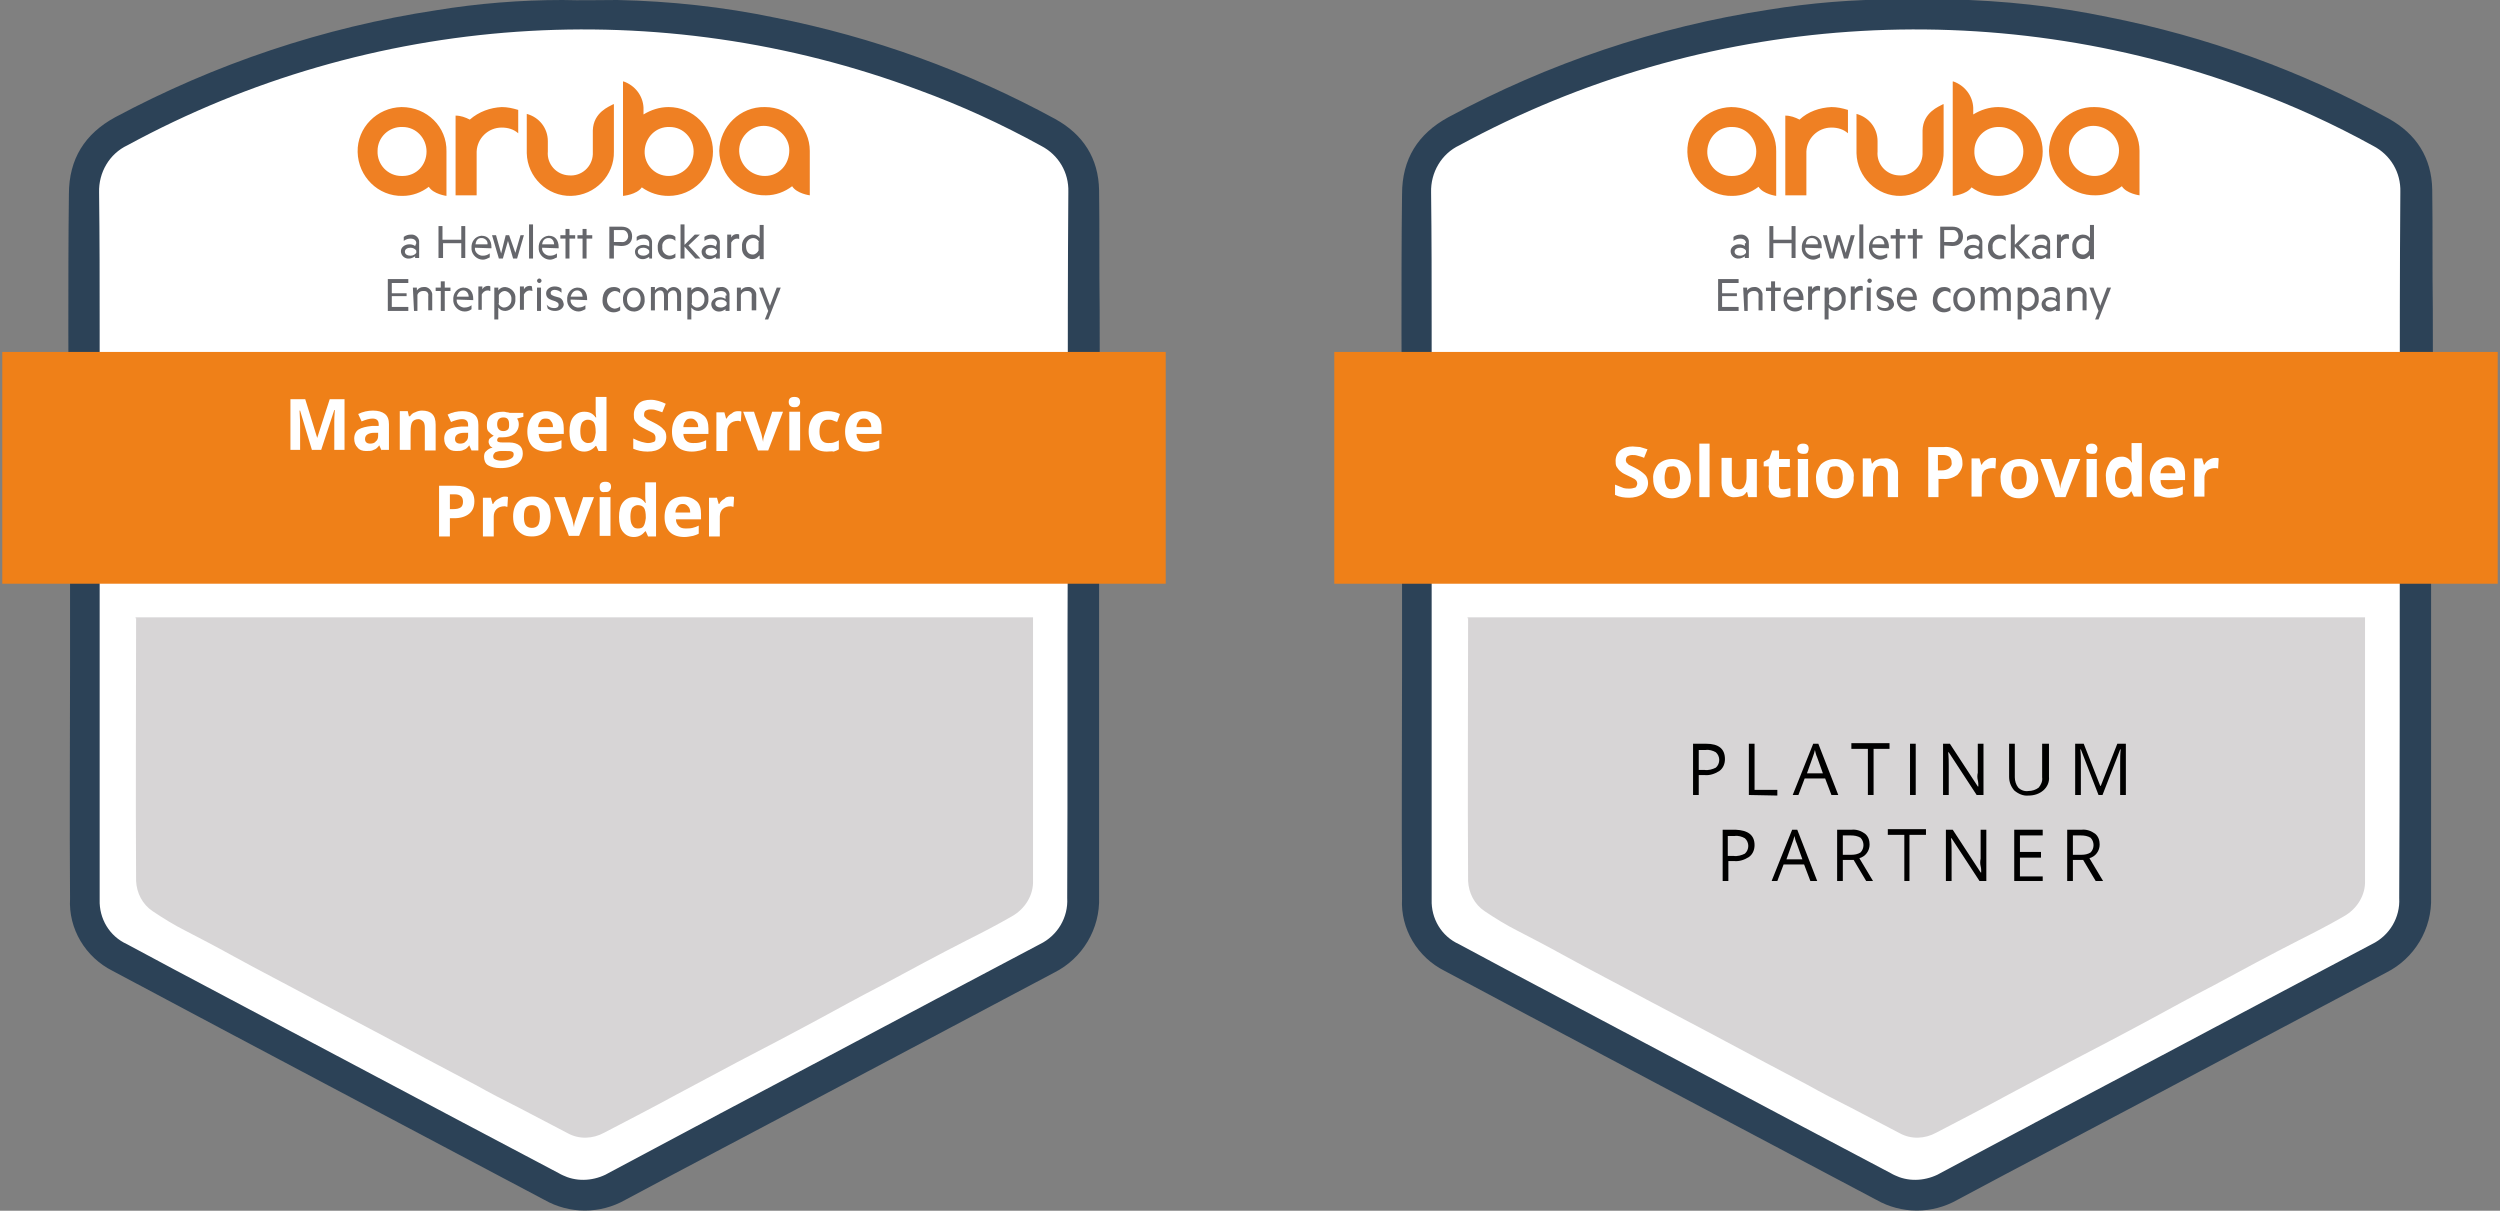 <?xml version="1.0" encoding="utf-8"?>
<!-- Generator: Adobe Illustrator 26.2.1, SVG Export Plug-In . SVG Version: 6.00 Build 0)  -->
<svg version="1.1" id="Group_46" xmlns="http://www.w3.org/2000/svg" xmlns:xlink="http://www.w3.org/1999/xlink" x="0px" y="0px"
	 viewBox="0 0 439 212.6" style="enable-background:new 0 0 439 212.6;" xml:space="preserve">
<rect x="0" y="0" width="439" height="212.6" fill="#808080" stroke="none"/>
<style type="text/css">
	.st0{clip-path:url(#SVGID_00000026859376053953622630000017855364245079603594_);}
	.st1{fill:#FFFFFF;}
	.st2{fill:#2C4257;}
	.st3{fill:#D7D5D6;}
	.st4{fill:#EF8018;}
	.st5{fill:#65666B;}
	.st6{fill:#EF8023;}
	.st7{fill:none;}
</style>
<g>
	<g>
		<defs>
			<rect id="SVGID_1_" x="234.3" width="204.3" height="212.6"/>
		</defs>
		<clipPath id="SVGID_00000106140246627728727490000016049908768809734786_">
			<use xlink:href="#SVGID_1_"  style="overflow:visible;"/>
		</clipPath>
		<g id="Group_30" style="clip-path:url(#SVGID_00000106140246627728727490000016049908768809734786_);">
			<path id="Path_22" class="st1" d="M425,71.4c0-5.3,0-10.7-0.1-16c0-6.8,0.1-13.6-0.1-20.4c0.1-5.2-2.8-9.9-7.5-12.2
				c-15-8.2-31.2-14.1-48.1-17.4c-8.9-1.9-18-2.9-27.1-3c-3.1,0-6.3,0.1-9.4,0c-7.3,0-14.6,0.6-21.8,1.8c-19.3,2.9-37.9,9.1-55,18.5
				c-5,2.4-8.2,7.6-8,13.2c0,7.8-0.1,15.6-0.1,23.4c0,10.3,0,20.4,0.1,30.7v66.9c-0.2,5.2,2.7,10.1,7.4,12.5
				c24.7,13.1,49.4,26.2,74.1,39.3c4.3,2.5,9.6,2.5,13.8,0c11.1-5.9,22.1-11.7,33.1-17.6c13.6-7.2,27.1-14.4,40.7-21.5
				c4.9-2.4,8-7.5,7.8-13V95.6h0.1C425,87.5,425,79.5,425,71.4"/>
			<path id="Path_23" class="st2" d="M426.9,95.3v62.2c0.2,5.6-2.9,10.8-7.9,13.3c-13.8,7.3-27.7,14.7-41.5,22
				c-11.3,6-22.6,11.9-33.8,17.9c-4.4,2.5-9.8,2.5-14.2,0c-25.3-13.4-50.5-26.7-75.8-40.2c-4.8-2.4-7.8-7.4-7.5-12.7
				c-0.1-13.5,0-27,0-40.5V89.5c0-10.5-0.1-20.9-0.1-31.4c0-8,0-16,0.1-24c0-6.2,2.8-10.6,8.1-13.5c17.6-9.5,36.6-15.9,56.3-18.9
				c7.4-1.2,14.8-1.8,22.3-1.8c3.2,0.1,6.4,0,9.6,0c9.3,0.2,18.6,1.2,27.7,3.1c17.2,3.4,33.8,9.4,49.2,17.8
				c4.9,2.7,7.6,6.9,7.7,12.5c0.1,7,0,13.9,0.1,20.9c0,5.5,0,10.9,0.1,16.4C426.9,78.9,426.9,87.1,426.9,95.3 M421.4,95.8
				L421.4,95.8c0-7.3-0.1-14.5,0-21.7c0-13.5,0-27,0.1-40.4c0.1-3.4-1.7-6.5-4.8-8.1c-6.9-3.8-14.1-7.1-21.5-9.8
				c-45.5-17-96.2-13.5-138.9,9.7c-3.2,1.5-5.1,4.8-5,8.3c0.1,8,0.1,16,0.1,24V158c-0.1,3.3,1.7,6.4,4.8,7.8c2.8,1.5,5.6,3,8.4,4.5
				c22.5,11.9,45,23.9,67.4,35.7c0.5,0.3,1,0.5,1.5,0.7c2.5,0.9,5.3,0.5,7.6-0.9c12.9-6.9,25.7-13.7,38.6-20.5
				c12.2-6.5,24.5-13,36.8-19.5c3.1-1.5,5-4.7,4.8-8.1C421.4,137.1,421.4,116.4,421.4,95.8"/>
			<path id="Path_24" class="st3" d="M257.7,108.4h157.6v46.2c0.1,2.6-1.4,5-3.7,6.3c-2.6,1.5-5.3,2.9-7.9,4.2
				c-5.1,2.6-10.1,5.3-15.1,8c-3.7,1.9-7.3,3.9-11,5.9c-4.8,2.6-9.6,5.1-14.4,7.6c-3.5,1.9-7,3.7-10.5,5.6
				c-4.2,2.3-8.5,4.5-12.7,6.7c-2,1.1-4.4,1.2-6.4,0.1c-2.9-1.5-5.7-3-8.6-4.5c-2.6-1.3-5.1-2.6-7.6-4c-5.9-3.1-11.7-6.2-17.5-9.3
				l-10.8-5.7c-4.8-2.6-9.7-5.1-14.6-7.8c-2.7-1.5-5.4-2.9-8.1-4.3c-2-1-3.9-2.2-5.7-3.4c-1.8-1.2-2.8-3.2-2.9-5.3
				c-0.1-15.4,0-30.8,0-46.2C257.7,108.7,257.7,108.6,257.7,108.4"/>
			<rect id="Rectangle_47" x="234.3" y="61.8" class="st4" width="204.3" height="40.7"/>
			<path id="Path_25" d="M302.9,133.3c0,0.8-0.3,1.6-1,2.1c-0.8,0.5-1.7,0.8-2.6,0.7h-1v3.5h-1v-9h2.3
				C301.8,130.6,302.9,131.5,302.9,133.3 M298.3,135.2h1c0.7,0.1,1.4-0.1,2-0.4c0.8-0.7,0.8-2,0-2.7c0,0,0,0,0,0
				c-0.5-0.3-1.2-0.5-1.8-0.4h-1.2L298.3,135.2L298.3,135.2z"/>
			<path id="Path_26" d="M307.1,139.6v-9h1v8.1h4v1L307.1,139.6z"/>
			<path id="Path_27" d="M321.6,139.6l-1.1-2.9h-3.6l-1.1,2.9h-1l3.6-9h0.9l3.5,9L321.6,139.6z M320.1,135.8l-1-2.8
				c-0.2-0.4-0.3-0.9-0.4-1.3c-0.1,0.4-0.2,0.8-0.4,1.3l-1,2.8H320.1z"/>
			<path id="Path_28" d="M329,139.6h-1v-8.1h-2.9v-1h6.7v1H329V139.6z"/>
			<rect id="Rectangle_48" x="335.4" y="130.6" width="1" height="9"/>
			<path id="Path_29" d="M348.3,139.6h-1.2l-4.9-7.5h-0.1c0.1,0.9,0.1,1.7,0.1,2.4v5.1h-1v-9h1.2l4.9,7.5h0.1c0-0.4,0-0.7-0.1-1.1
				c-0.1-0.4-0.1-0.9,0-1.3v-5.1h1L348.3,139.6z"/>
			<path id="Path_30" d="M359.8,130.6v5.8c0.1,0.9-0.3,1.8-1,2.4c-0.7,0.6-1.6,0.9-2.6,0.9c-0.9,0.1-1.8-0.3-2.5-0.9
				c-0.6-0.7-0.9-1.5-0.9-2.4v-5.8h1v5.9c0,0.6,0.2,1.3,0.6,1.8c0.5,0.5,1.2,0.7,1.8,0.6c0.6,0,1.3-0.2,1.8-0.6
				c0.4-0.5,0.7-1.1,0.6-1.8v-5.9H359.8z"/>
			<path id="Path_31" d="M368.5,139.6l-3.1-8h-0.1c0.1,0.8,0.1,1.5,0.1,2.3v5.7h-1v-9h1.5l2.9,7.4h0.1l2.9-7.4h1.5v9h-1v-5.8
				c0-0.7,0-1.4,0.1-2.2h-0.1l-3.1,8L368.5,139.6z"/>
			<path id="Path_32" d="M308.1,148.4c0,0.8-0.3,1.6-1,2.1c-0.8,0.5-1.7,0.8-2.6,0.7h-1v3.5h-1v-9h2.3
				C306.9,145.8,308.1,146.6,308.1,148.4 M303.4,150.3h1c0.7,0.1,1.4-0.1,2-0.4c0.8-0.7,0.8-2,0-2.7c0,0,0,0,0,0
				c-0.5-0.3-1.2-0.5-1.8-0.4h-1.2L303.4,150.3L303.4,150.3z"/>
			<path id="Path_33" d="M317.9,154.7l-1.1-2.9h-3.6l-1.1,2.9h-1l3.6-9h0.9l3.5,9H317.9z M316.5,150.9l-1-2.8
				c-0.2-0.4-0.3-0.9-0.4-1.3c-0.1,0.4-0.2,0.8-0.4,1.3l-1,2.8L316.5,150.9z"/>
			<path id="Path_34" d="M323.6,151v3.7h-1v-9h2.5c0.9-0.1,1.7,0.2,2.4,0.7c0.6,0.5,0.8,1.2,0.8,1.9c0,1.1-0.7,2.1-1.8,2.4l2.4,4
				h-1.2l-2.2-3.7H323.6z M323.6,150.1h1.5c0.6,0,1.1-0.1,1.6-0.4c0.7-0.7,0.7-1.9,0-2.6c-0.5-0.3-1.1-0.4-1.7-0.4h-1.4V150.1z"/>
			<path id="Path_35" d="M335.4,154.7h-1v-8.1h-2.9v-1h6.7v1h-2.9V154.7z"/>
			<path id="Path_36" d="M348.8,154.7h-1.2l-4.9-7.5h-0.1c0.1,0.9,0.1,1.7,0.1,2.4v5.1h-1v-9h1.2l4.9,7.5h0.1c0-0.4,0-0.7-0.1-1.1
				c-0.1-0.4-0.1-0.9,0-1.3v-5.1h1L348.8,154.7z"/>
			<path id="Path_37" d="M358.7,154.7h-5v-9h5v1h-4v2.9h3.7v1h-3.7v3.3h4V154.7z"/>
			<path id="Path_38" d="M364,151v3.7h-1v-9h2.5c0.9-0.1,1.7,0.2,2.4,0.7c0.6,0.5,0.8,1.2,0.8,1.9c0,1.1-0.7,2.1-1.8,2.4l2.4,4H368
				l-2.2-3.7H364z M364,150.1h1.5c0.6,0,1.1-0.1,1.6-0.4c0.7-0.7,0.7-1.9,0-2.6c-0.5-0.3-1.1-0.4-1.7-0.4H364V150.1z"/>
			<path id="Path_39" class="st1" d="M289.4,84.8c0,0.7-0.3,1.4-0.9,1.9c-0.7,0.5-1.6,0.7-2.4,0.7c-0.9,0-1.7-0.1-2.5-0.5v-1.8
				c0.5,0.2,1,0.4,1.5,0.6c0.4,0.1,0.7,0.1,1.1,0.1c0.3,0,0.7-0.1,1-0.2c0.2-0.2,0.3-0.5,0.3-0.7c0-0.2-0.1-0.3-0.1-0.4
				c-0.1-0.2-0.3-0.3-0.4-0.4c-0.2-0.1-0.6-0.3-1.2-0.6c-0.4-0.2-0.9-0.4-1.2-0.7c-0.3-0.2-0.5-0.5-0.7-0.8
				c-0.2-0.3-0.2-0.7-0.2-1.1c0-0.7,0.3-1.4,0.8-1.8c0.6-0.5,1.4-0.7,2.2-0.7c0.4,0,0.9,0.1,1.3,0.1c0.4,0.1,0.9,0.3,1.3,0.4
				l-0.6,1.5c-0.4-0.2-0.9-0.3-1.2-0.4c-0.3-0.1-0.6-0.1-0.9-0.1c-0.3,0-0.6,0.1-0.8,0.2c-0.2,0.2-0.3,0.4-0.3,0.7
				c0,0.2,0.1,0.3,0.1,0.4c0.1,0.1,0.2,0.2,0.4,0.4c0.4,0.2,0.8,0.4,1.2,0.6c0.6,0.3,1.2,0.7,1.7,1.2
				C289.2,83.7,289.4,84.3,289.4,84.8"/>
			<path id="Path_40" class="st1" d="M296.9,83.9c0.1,0.9-0.3,1.9-0.9,2.6c-0.6,0.6-1.5,1-2.4,1c-0.6,0-1.2-0.1-1.7-0.4
				c-0.5-0.3-0.9-0.7-1.2-1.2c-0.3-0.6-0.4-1.2-0.4-1.8c-0.1-0.9,0.3-1.9,0.9-2.6c0.7-0.6,1.5-0.9,2.4-0.9c0.6,0,1.2,0.1,1.7,0.4
				c0.5,0.3,0.9,0.7,1.2,1.2C296.8,82.7,296.9,83.3,296.9,83.9 M292.3,83.9c0,0.5,0.1,1.1,0.3,1.5c0.2,0.4,0.7,0.6,1.1,0.5
				c0.4,0,0.8-0.2,1-0.5c0.2-0.5,0.3-1,0.3-1.5c0-0.5-0.1-1-0.3-1.5c-0.2-0.4-0.7-0.6-1.1-0.5c-0.5,0-0.9,0.1-1,0.5
				C292.4,82.9,292.3,83.4,292.3,83.9"/>
			<rect id="Rectangle_49" x="298.4" y="77.9" class="st1" width="1.8" height="9.4"/>
			<path id="Path_41" class="st1" d="M307,87.3l-0.2-0.9h-0.1c-0.2,0.3-0.5,0.6-0.8,0.7c-0.4,0.1-0.8,0.2-1.2,0.2
				c-0.7,0.1-1.3-0.2-1.8-0.7c-0.4-0.5-0.6-1.2-0.6-1.8v-4.4h1.8v4c0,0.4,0.1,0.8,0.3,1.1c0.2,0.2,0.5,0.4,0.8,0.4
				c0.4,0.1,0.9-0.1,1.1-0.5c0.3-0.5,0.4-1.1,0.4-1.7v-3.1h1.8v6.7L307,87.3z"/>
			<path id="Path_42" class="st1" d="M313.2,85.9c0.4,0,0.8-0.1,1.2-0.2v1.4c-0.5,0.2-1.1,0.3-1.7,0.3c-0.6,0-1.2-0.2-1.6-0.6
				c-0.4-0.5-0.6-1.1-0.5-1.7v-3.2h-0.9v-0.8l1-0.6l0.5-1.4h1.2v1.5h1.9V82h-1.9v3.2c0,0.2,0.1,0.4,0.2,0.6
				C312.8,85.9,313,85.9,313.2,85.9"/>
			<path id="Path_43" class="st1" d="M315.6,78.8c0-0.6,0.4-0.9,1-0.9c0.7,0,1,0.3,1,0.9c0,0.2-0.1,0.5-0.2,0.7
				c-0.2,0.2-0.5,0.2-0.7,0.2C316,79.7,315.6,79.4,315.6,78.8 M317.5,87.3h-1.8v-6.7h1.8L317.5,87.3z"/>
			<path id="Path_44" class="st1" d="M325.5,83.9c0.1,0.9-0.3,1.9-0.9,2.6c-0.6,0.6-1.5,1-2.4,1c-0.6,0-1.2-0.1-1.7-0.4
				c-0.5-0.3-0.9-0.7-1.2-1.2c-0.3-0.6-0.4-1.2-0.4-1.8c-0.1-0.9,0.3-1.9,0.9-2.6c0.7-0.6,1.5-0.9,2.4-0.9c0.6,0,1.2,0.1,1.7,0.4
				c0.5,0.3,0.9,0.7,1.2,1.2C325.5,82.7,325.6,83.3,325.5,83.9 M320.9,83.9c0,0.5,0.1,1.1,0.3,1.5c0.2,0.4,0.7,0.6,1.1,0.5
				c0.4,0.1,0.8-0.2,1-0.5c0.2-0.5,0.3-1,0.3-1.5c0-0.5-0.1-1-0.3-1.5c-0.2-0.4-0.7-0.6-1.1-0.5c-0.5,0-0.9,0.1-1,0.5
				C321,82.9,320.9,83.4,320.9,83.9"/>
			<path id="Path_45" class="st1" d="M333.3,87.3h-1.8v-4c0-0.4-0.1-0.8-0.3-1.1c-0.2-0.2-0.5-0.4-0.8-0.4c-0.4-0.1-0.9,0.1-1.1,0.5
				c-0.3,0.5-0.4,1.1-0.4,1.7v3.2h-1.8v-6.7h1.4l0.2,0.9h0.1c0.2-0.3,0.5-0.6,0.9-0.7c0.4-0.2,0.8-0.2,1.2-0.2
				c0.7-0.1,1.3,0.2,1.8,0.7c0.4,0.5,0.6,1.2,0.6,1.8L333.3,87.3L333.3,87.3z"/>
			<path id="Path_46" class="st1" d="M344.6,81.2c0.1,0.8-0.3,1.6-0.9,2.2c-0.7,0.5-1.6,0.8-2.5,0.7h-0.8v3.2h-1.8v-8.8h2.8
				c0.9-0.1,1.7,0.2,2.4,0.7C344.3,79.7,344.6,80.4,344.6,81.2 M340.4,82.6h0.6c0.5,0,0.9-0.1,1.3-0.4c0.3-0.3,0.5-0.6,0.4-1
				c0-0.4-0.1-0.7-0.4-1c-0.3-0.2-0.7-0.3-1.1-0.3h-0.9V82.6z"/>
			<path id="Path_47" class="st1" d="M349.9,80.4c0.2,0,0.4,0,0.6,0.1l-0.1,1.8c-0.2-0.1-0.3-0.1-0.5-0.1c-0.5,0-1,0.1-1.4,0.4
				c-0.3,0.3-0.5,0.8-0.5,1.2v3.4h-1.8v-6.7h1.4l0.3,1.1h0.1c0.2-0.4,0.5-0.7,0.9-0.9C349,80.6,349.4,80.4,349.9,80.4"/>
			<path id="Path_48" class="st1" d="M357.9,83.9c0.1,0.9-0.3,1.9-0.9,2.6c-0.6,0.6-1.5,1-2.4,1c-0.6,0-1.2-0.1-1.7-0.4
				c-0.5-0.3-0.9-0.7-1.2-1.2c-0.3-0.6-0.4-1.2-0.4-1.8c-0.1-0.9,0.3-1.9,0.9-2.6c0.7-0.6,1.5-0.9,2.4-0.9c0.6,0,1.2,0.1,1.7,0.4
				c0.5,0.3,0.9,0.7,1.2,1.2C357.7,82.7,357.9,83.3,357.9,83.9 M353.2,83.9c0,0.5,0.1,1.1,0.3,1.5c0.2,0.4,0.7,0.6,1.1,0.5
				c0.4,0,0.8-0.2,1-0.5c0.2-0.5,0.3-1,0.3-1.5c0-0.5-0.1-1-0.3-1.5c-0.2-0.4-0.7-0.6-1.1-0.5c-0.5,0-0.9,0.1-1,0.5
				C353.3,82.9,353.2,83.4,353.2,83.9"/>
			<path id="Path_49" class="st1" d="M360.9,87.3l-2.6-6.7h1.9l1.3,3.8c0.1,0.5,0.2,0.9,0.3,1.4c0-0.5,0.1-0.9,0.3-1.4l1.3-3.8h1.9
				l-2.6,6.7H360.9z"/>
			<path id="Path_50" class="st1" d="M366.3,78.8c0-0.6,0.4-0.9,1-0.9s1,0.3,1,0.9c0,0.2-0.1,0.5-0.2,0.7c-0.2,0.2-0.5,0.2-0.7,0.2
				C366.6,79.7,366.3,79.4,366.3,78.8 M368.2,87.3h-1.8v-6.7h1.8L368.2,87.3z"/>
			<path id="Path_51" class="st1" d="M372.3,87.4c-0.7,0-1.4-0.3-1.8-1c-0.5-0.8-0.7-1.7-0.7-2.6c-0.1-0.9,0.2-1.8,0.7-2.6
				c0.4-0.6,1.2-1,1.9-1c0.8-0.1,1.5,0.3,1.9,1h0.1c-0.1-0.4-0.1-0.9-0.1-1.3v-2.1h1.8v9.4h-1.4l-0.4-0.9h-0.1
				C373.8,87,373.1,87.4,372.3,87.4 M372.9,85.9c0.4,0,0.8-0.1,1-0.4c0.3-0.4,0.4-0.9,0.4-1.4v-0.2c0-0.5-0.1-1.1-0.4-1.5
				c-0.3-0.3-0.7-0.5-1.1-0.4c-0.4,0-0.8,0.2-1,0.5c-0.3,0.5-0.4,1-0.4,1.5c0,0.5,0.1,1,0.4,1.5C372.2,85.8,372.5,85.9,372.9,85.9"
				/>
			<path id="Path_52" class="st1" d="M381,87.4c-0.9,0-1.9-0.3-2.6-0.9c-0.6-0.7-0.9-1.6-0.9-2.6c0-1,0.3-1.9,0.9-2.6
				c0.6-0.7,1.5-1,2.3-1c0.8,0,1.6,0.2,2.2,0.8c0.6,0.6,0.8,1.4,0.8,2.3v0.9h-4.3c0,0.5,0.1,0.9,0.4,1.2c0.3,0.3,0.8,0.5,1.2,0.4
				c0.4,0,0.8-0.1,1.2-0.1c0.4-0.1,0.8-0.2,1.1-0.4v1.4C382.7,87.2,381.8,87.4,381,87.4 M380.7,81.7c-0.3,0-0.6,0.1-0.9,0.4
				c-0.3,0.3-0.4,0.6-0.4,1h2.6c0-0.4-0.1-0.7-0.4-1C381.4,81.8,381.1,81.7,380.7,81.7"/>
			<path id="Path_53" class="st1" d="M389,80.4c0.2,0,0.4,0,0.6,0.1l-0.1,1.8c-0.2-0.1-0.3-0.1-0.5-0.1c-0.5,0-1,0.1-1.4,0.4
				c-0.3,0.3-0.5,0.8-0.5,1.2v3.4h-1.8v-6.7h1.4l0.3,1.1h0.1c0.2-0.4,0.5-0.7,0.9-0.9C388.1,80.6,388.6,80.4,389,80.4"/>
			<path id="Path_54" class="st5" d="M306.6,42.7c0-0.5-0.4-0.8-1-0.8c-0.4,0-0.8,0.1-1.2,0.4v-0.7c0.4-0.3,0.8-0.4,1.2-0.4
				c0.7-0.1,1.4,0.4,1.5,1.1c0,0.1,0,0.2,0,0.2v2.8h-0.7v-0.3c-0.3,0.2-0.7,0.4-1,0.4c-0.8,0.1-1.5-0.5-1.5-1.3c0,0,0,0,0,0
				c0-0.7,0.7-1.2,1.5-1.2c0.4,0,0.7,0.1,1,0.3V42.7z M306.6,44c-0.2-0.3-0.6-0.5-1-0.5c-0.5,0-1,0.2-1,0.7s0.5,0.7,1,0.7
				c0.4,0,0.8-0.2,1-0.5V44z M315.3,39.7v5.6h-0.7v-2.6h-3.2v2.6h-0.7v-5.6h0.7v2.4h3.2v-2.4H315.3z M317,43.5
				c-0.1,0.7,0.5,1.3,1.2,1.4c0.1,0,0.1,0,0.2,0c0.4,0,0.8-0.1,1.2-0.4v0.7c-0.4,0.2-0.8,0.4-1.2,0.4c-1,0-1.9-0.8-2-1.8
				c0-0.1,0-0.2,0-0.2c-0.1-1.1,0.6-2.1,1.7-2.2c0,0,0.1,0,0.1,0c1.1,0,1.7,0.8,1.7,2v0.2L317,43.5z M317.1,42.9h2.1
				c0.1-0.5-0.3-1-0.9-1.1c-0.1,0-0.1,0-0.2,0C317.6,41.8,317.2,42.1,317.1,42.9 M324.1,44.4l0.9-3.1h0.7l-1.2,4.1h-0.7l-0.9-3.1
				l-0.9,3.1h-0.7l-1.2-4.1h0.7l0.9,3.2l0.8-3.2h0.6L324.1,44.4z M327.2,45.4h-0.7v-6h0.7V45.4z M328.8,43.5
				c-0.1,0.7,0.5,1.3,1.2,1.4c0.1,0,0.1,0,0.2,0c0.4,0,0.8-0.1,1.2-0.4v0.7c-0.4,0.2-0.8,0.4-1.2,0.4c-1,0-1.9-0.8-2-1.8
				c0-0.1,0-0.2,0-0.2c-0.1-1.1,0.6-2.1,1.7-2.2c0,0,0.1,0,0.1,0c1.1,0,1.7,0.8,1.7,2v0.2L328.8,43.5z M328.8,42.9h2.1
				c0-0.6-0.4-1.1-0.9-1.1c0,0-0.1,0-0.1,0C329.4,41.8,328.9,42.1,328.8,42.9 M333.6,45.4h-0.7v-3.5h-0.9v-0.6h0.9v-1.1h0.7v1.1h1
				v0.6h-1V45.4z M336.6,45.4h-0.7v-3.5h-0.9v-0.6h0.9v-1.1h0.7v1.1h1v0.6h-1V45.4z M341.4,43.1v2.3h-0.7v-5.6h2.1
				c1.2,0,1.9,0.6,1.9,1.7c0,1.1-0.7,1.7-1.9,1.7L341.4,43.1z M342.7,40.4h-1.3v2.1h1.3c0.6,0.1,1.1-0.3,1.2-0.9c0,0,0-0.1,0-0.1
				c0-0.6-0.4-1.1-0.9-1.1C342.8,40.4,342.8,40.4,342.7,40.4 M347.6,42.7c0-0.5-0.4-0.8-1-0.8c-0.4,0-0.8,0.1-1.2,0.4v-0.7
				c0.4-0.3,0.8-0.4,1.2-0.4c0.7-0.1,1.4,0.4,1.5,1.2c0,0.1,0,0.2,0,0.2v2.8h-0.7v-0.3c-0.3,0.2-0.7,0.4-1,0.4
				c-0.8,0.1-1.5-0.5-1.5-1.3c0,0,0,0,0,0c0-0.7,0.7-1.2,1.5-1.2c0.4,0,0.7,0.1,1,0.3L347.6,42.7z M347.6,44c-0.2-0.3-0.6-0.5-1-0.5
				c-0.5,0-1,0.2-1,0.7c0,0.5,0.5,0.7,1,0.7c0.4,0,0.8-0.2,1-0.5V44z M351.1,41.2c0.4,0,0.8,0.1,1.1,0.4v0.7c-0.3-0.3-0.6-0.4-1-0.4
				c-0.8,0-1.4,0.7-1.3,1.4c0,0,0,0.1,0,0.1c-0.1,0.8,0.5,1.4,1.2,1.5c0,0,0.1,0,0.1,0c0.4,0,0.8-0.2,1-0.4v0.7
				c-0.9,0.6-2.1,0.4-2.7-0.4c-0.3-0.4-0.4-0.8-0.4-1.3c-0.1-1.1,0.6-2.1,1.7-2.3C351,41.2,351,41.2,351.1,41.2 M356.6,45.4h-0.9
				l-1.9-2.1v2.1h-0.7v-6h0.7V43l1.8-1.8h0.9l-2,1.9L356.6,45.4z M359.5,42.7c0-0.5-0.4-0.8-1-0.8c-0.4,0-0.8,0.1-1.2,0.4v-0.7
				c0.4-0.3,0.8-0.4,1.2-0.4c0.7-0.1,1.4,0.4,1.5,1.2c0,0.1,0,0.2,0,0.2v2.8h-0.7v-0.3c-0.3,0.2-0.7,0.4-1,0.4
				c-0.8,0.1-1.5-0.5-1.5-1.3c0,0,0,0,0,0c0-0.7,0.7-1.2,1.5-1.2c0.4,0,0.7,0.1,1,0.3L359.5,42.7z M359.5,44c-0.2-0.3-0.6-0.5-1-0.5
				c-0.5,0-1,0.2-1,0.7c0,0.5,0.5,0.7,1,0.7c0.4,0,0.8-0.2,1-0.5V44z M363.3,42c-0.1-0.1-0.3-0.1-0.4-0.1c-0.4,0-0.8,0.3-1,0.7v2.7
				h-0.7v-4.1h0.7v0.5c0.2-0.4,0.6-0.6,1-0.6c0.1,0,0.3,0,0.4,0.1L363.3,42z M366.9,44.9c-0.3,0.4-0.7,0.6-1.2,0.6
				c-1,0-1.9-0.9-1.8-2c0-0.1,0-0.1,0-0.2c-0.1-1,0.6-2,1.7-2.1c0.1,0,0.1,0,0.2,0c0.5,0,0.9,0.2,1.2,0.6v-2.3h0.7v6h-0.7V44.9z
				 M366.9,42.5c-0.2-0.4-0.6-0.7-1-0.7c-0.7,0-1.3,0.6-1.3,1.3c0,0,0,0.1,0,0.1c0,0.9,0.4,1.5,1.2,1.5c0.4,0,0.8-0.3,1-0.7V42.5z
				 M305.3,49v0.7h-2.9v1.8h2.6V52h-2.6v1.9h2.9v0.7h-3.6V49H305.3z M306.1,50.5h0.7V51c0.3-0.4,0.7-0.6,1.2-0.6
				c0.7-0.1,1.4,0.5,1.5,1.2c0,0.1,0,0.2,0,0.2v2.7h-0.7V52c0.1-0.5-0.2-0.9-0.7-0.9c-0.1,0-0.1,0-0.2,0c-0.5,0-0.9,0.3-1,0.7v2.8
				h-0.6L306.1,50.5z M311.7,54.6H311v-3.5h-0.9v-0.6h0.9v-1.1h0.7v1.1h1v0.6h-1V54.6z M313.8,52.6c-0.1,0.7,0.5,1.3,1.2,1.4
				c0.1,0,0.1,0,0.2,0c0.4,0,0.8-0.1,1.2-0.4v0.7c-0.4,0.3-0.8,0.4-1.2,0.4c-1,0-1.9-0.8-2-1.8c0-0.1,0-0.2,0-0.2
				c-0.1-1.1,0.6-2.1,1.7-2.2c0,0,0.1,0,0.1,0c1.1,0,1.7,0.8,1.7,2v0.2L313.8,52.6z M313.8,52.1h2.1c0-0.6-0.4-1.1-0.9-1.1
				c0,0-0.1,0-0.1,0C314.4,51,314,51.4,313.8,52.1 M319.6,51.1c-0.1-0.1-0.3-0.1-0.4-0.1c-0.4,0-0.8,0.3-1,0.7v2.7h-0.7v-4.1h0.7
				v0.5c0.2-0.4,0.6-0.6,1-0.6c0.1,0,0.3,0,0.4,0.1V51.1z M321.1,56.1h-0.7v-5.6h0.7V51c0.3-0.4,0.7-0.6,1.2-0.6
				c1.1,0.1,1.9,1,1.8,2c0,0,0,0.1,0,0.1c0.1,1.1-0.7,2-1.7,2.1c0,0-0.1,0-0.1,0c-0.5,0-0.9-0.2-1.2-0.6L321.1,56.1z M321.1,53.3
				c0.2,0.4,0.6,0.7,1,0.7c0.7,0,1.3-0.6,1.3-1.3c0,0,0-0.1,0-0.1c0.1-0.7-0.4-1.4-1.1-1.5c0,0-0.1,0-0.1,0c-0.4,0-0.8,0.3-1,0.7
				V53.3z M327.1,51.1c-0.1-0.1-0.3-0.1-0.4-0.1c-0.4,0-0.8,0.3-1,0.7v2.7H325v-4.1h0.7v0.5c0.2-0.4,0.6-0.6,1-0.6
				c0.1,0,0.3,0,0.4,0.1L327.1,51.1z M328.3,49.7c-0.2,0-0.4-0.2-0.4-0.4c0-0.2,0.2-0.4,0.4-0.4c0.2,0,0.4,0.2,0.4,0.4
				C328.7,49.5,328.5,49.7,328.3,49.7 M328.5,54.6h-0.7v-4.1h0.7V54.6z M329.6,53.5c0.3,0.4,0.8,0.6,1.3,0.6c0.4,0,0.8-0.1,0.8-0.6
				c0-0.3-0.2-0.4-0.6-0.6l-0.6-0.2c-0.6-0.2-1-0.5-1-1.2c0-0.7,0.7-1.2,1.5-1.2c0.4,0,0.9,0.1,1.2,0.4v0.7
				c-0.3-0.3-0.8-0.5-1.2-0.5c-0.4,0-0.7,0.2-0.7,0.5c0,0.4,0.2,0.4,0.6,0.6l0.7,0.2c0.6,0.1,0.9,0.6,1,1.2c0,0.7-0.7,1.2-1.5,1.2
				c-0.5,0-0.9-0.1-1.3-0.4L329.6,53.5z M333.7,52.6c-0.1,0.7,0.5,1.3,1.2,1.4c0.1,0,0.1,0,0.2,0c0.4,0,0.8-0.1,1.2-0.4v0.7
				c-0.4,0.2-0.8,0.4-1.2,0.4c-1,0-1.9-0.8-2-1.8c0-0.1,0-0.2,0-0.2c-0.1-1.1,0.6-2.1,1.7-2.2c0,0,0.1,0,0.1,0c1.1,0,1.7,0.8,1.7,2
				v0.2L333.7,52.6z M333.8,52.1h2.1c0-0.6-0.4-1.1-0.9-1.1c0,0-0.1,0-0.1,0C334.4,51,334,51.4,333.8,52.1 M341.4,50.4
				c0.4,0,0.8,0.1,1.1,0.4v0.7c-0.3-0.3-0.6-0.4-1-0.4c-0.8,0.1-1.4,0.9-1.3,1.8c0.1,0.7,0.6,1.2,1.3,1.3c0.4,0,0.8-0.2,1-0.4v0.7
				c-0.9,0.6-2.1,0.4-2.7-0.4c-0.3-0.4-0.4-0.8-0.4-1.3C339.4,51.2,340.2,50.4,341.4,50.4 M344.9,54.7c-1.1,0-1.9-0.9-1.9-2
				c0,0,0-0.1,0-0.1c-0.1-1,0.6-2,1.7-2.1c0.1,0,0.1,0,0.2,0c1.1,0,1.9,0.9,1.9,2c0,0,0,0.1,0,0.1c0.1,1-0.6,2-1.7,2.1
				C345,54.7,345,54.7,344.9,54.7 M344.9,51c-0.7,0-1.2,0.7-1.2,1.5c0,0.9,0.4,1.5,1.2,1.5s1.2-0.7,1.2-1.5S345.6,51,344.9,51
				 M351.8,50.4c0.7,0,1.3,0.6,1.3,1.3c0,0.1,0,0.1,0,0.2v2.7h-0.7V52c0-0.6-0.2-1-0.7-1c-0.4,0-0.8,0.3-0.9,0.7v2.8h-0.7V52
				c0-0.6-0.2-1-0.7-1c-0.4,0-0.8,0.3-0.9,0.7v2.8h-0.7v-4.1h0.7V51c0.3-0.4,0.7-0.6,1.1-0.6c0.5,0,0.9,0.3,1.1,0.7
				C350.9,50.7,351.4,50.4,351.8,50.4 M355,56.1h-0.7v-5.6h0.7V51c0.3-0.4,0.7-0.6,1.2-0.6c1.1,0.1,1.9,1,1.8,2c0,0,0,0.1,0,0.1
				c0.1,1.1-0.7,2-1.7,2.1c0,0-0.1,0-0.1,0c-0.5,0-0.9-0.2-1.2-0.6L355,56.1z M355,53.3c0.2,0.4,0.6,0.7,1,0.7
				c0.7,0,1.3-0.6,1.3-1.3c0,0,0-0.1,0-0.1c0.1-0.7-0.4-1.4-1.1-1.5c0,0-0.1,0-0.1,0c-0.4,0-0.9,0.3-1,0.7V53.3z M361.2,51.9
				c0-0.5-0.4-0.8-1-0.8c-0.4,0-0.8,0.1-1.2,0.4v-0.7c0.4-0.3,0.8-0.4,1.2-0.4c0.7-0.1,1.4,0.4,1.5,1.2c0,0.1,0,0.2,0,0.2v2.8h-0.7
				v-0.3c-0.3,0.2-0.7,0.4-1,0.4c-0.8,0.1-1.5-0.5-1.5-1.3c0,0,0,0,0,0c0-0.7,0.7-1.2,1.5-1.2c0.4,0,0.7,0.1,1,0.3V51.9z
				 M361.2,53.1c-0.2-0.3-0.6-0.5-1-0.5c-0.5,0-1,0.2-1,0.7c0,0.5,0.5,0.7,1,0.7c0.4,0,0.8-0.2,1-0.5V53.1z M363,50.5h0.7V51
				c0.3-0.4,0.7-0.6,1.2-0.6c0.7-0.1,1.4,0.5,1.5,1.2c0,0.1,0,0.2,0,0.2v2.7h-0.7V52c0.1-0.5-0.2-0.9-0.7-0.9c-0.1,0-0.1,0-0.2,0
				c-0.5,0-0.9,0.3-1,0.7v2.8H363V50.5z M367.9,56.1l0.6-1.5l-1.6-4.1h0.7l1.2,3.2l1.2-3.2h0.7l-2.2,5.6L367.9,56.1z"/>
			<path id="Path_55" class="st6" d="M341.3,26.6L341.3,26.6c0.1,4.2-3.3,7.7-7.5,7.8c-4.2,0.1-7.7-3.3-7.8-7.5c0-0.1,0-0.2,0-0.2
				v-6.7c2.2,0.6,3.7,2.5,3.7,4.8v1.8c-0.2,2.2,1.5,4.1,3.7,4.2c2.2,0.2,4.1-1.5,4.2-3.7c0-0.2,0-0.4,0-0.5v-3.7
				c0.1-3.2,2.9-4.2,3.6-4.6h0.1v4.5L341.3,26.6z M321.6,18.8c1,0,1.9,0.2,2.9,0.5v4.1c-0.8-0.7-1.8-1-2.9-1c-2.4,0-4.3,1.9-4.4,4.2
				v7.7h-3.7V20.3c0.9,0,1.7,0.3,2.5,0.7C317.5,19.6,319.5,18.9,321.6,18.8 M304,30.9c-2.4,0-4.3-2-4.2-4.4s2-4.3,4.4-4.2
				c2.4,0,4.2,2,4.2,4.3c0,2.4-1.8,4.3-4.2,4.3C304.1,30.9,304.1,30.9,304,30.9 M304,18.8c-4.3,0.1-7.8,3.6-7.7,7.9s3.6,7.8,7.9,7.7
				c1.7,0,3.3-0.6,4.6-1.6c0.8,1.3,3.1,1.6,3.1,1.6v-7.8C312,22.3,308.4,18.8,304,18.8C304.1,18.8,304,18.8,304,18.8 M367.8,30.9
				c-2.4,0-4.4-1.9-4.5-4.3c-0.1-2.4,1.9-4.5,4.3-4.5s4.5,1.9,4.5,4.3S370.3,30.9,367.8,30.9C367.9,30.9,367.8,30.9,367.8,30.9
				 M367.8,18.8c-4.3-0.1-7.9,3.4-8,7.7c0,0,0,0,0,0c0.1,4.4,3.8,7.9,8.2,7.8c1.7,0,3.3-0.6,4.6-1.6c0.8,1.3,3.1,1.6,3.1,1.6v-7.8
				C375.7,22.3,372.2,18.8,367.8,18.8 M350.9,30.9c-2.4,0-4.3-2-4.2-4.4c0-2.4,2-4.3,4.4-4.2c2.4,0,4.2,2,4.2,4.3
				C355.3,29,353.3,30.9,350.9,30.9C350.9,30.9,350.9,30.9,350.9,30.9 M350.9,18.8c-1.6,0-3.1,0.5-4.4,1.3v-1.2
				c-0.1-2.1-1.5-3.9-3.5-4.6h-0.1v20.1c0,0,2.4-0.2,3.3-1.5c1.4,1,3,1.5,4.7,1.5c4.3,0,7.8-3.5,7.8-7.8S355.2,18.8,350.9,18.8
				C350.9,18.8,350.9,18.8,350.9,18.8"/>
		</g>
	</g>
	<g>
		<rect x="0.4" class="st7" width="204.3" height="212.6"/>
		<path id="Path_22_00000064325291272130223270000000955974022422715281_" class="st1" d="M191.1,71.4c0-5.3,0-10.7-0.1-16
			c0-6.8,0.1-13.6-0.1-20.4c0.1-5.2-2.8-9.9-7.5-12.2c-15-8.2-31.2-14.1-48.1-17.4c-8.9-1.9-18-2.9-27.1-3c-3.2,0-6.3,0.1-9.4,0
			c-7.3,0-14.6,0.6-21.8,1.8c-19.3,2.9-37.9,9.1-55,18.5c-5,2.4-8.2,7.6-8,13.2c0,7.8-0.1,15.6-0.1,23.4c0,10.3,0,20.4,0.1,30.7
			v66.9c-0.2,5.2,2.7,10.1,7.4,12.5c24.7,13.1,49.4,26.2,74.1,39.3c4.3,2.5,9.6,2.5,13.8,0c11.1-5.9,22.1-11.7,33.1-17.6
			c13.6-7.2,27.1-14.4,40.7-21.5c4.9-2.4,8-7.5,7.8-13V95.6h0.1C191.1,87.5,191.2,79.5,191.1,71.4"/>
		<path id="Path_23_00000071550027985005148110000004134809339997701777_" class="st2" d="M193,95.3v62.2c0.2,5.6-2.9,10.8-7.9,13.3
			c-13.8,7.3-27.7,14.7-41.5,22c-11.3,6-22.6,11.9-33.8,17.9c-4.4,2.5-9.8,2.5-14.2,0c-25.3-13.4-50.5-26.7-75.8-40.2
			c-4.8-2.4-7.8-7.4-7.5-12.7c-0.1-13.5,0-27,0-40.5V89.5C12.1,79,12,68.6,12,58.1c0-8,0-16,0.1-24c0-6.2,2.8-10.6,8.1-13.5
			C37.8,11.2,56.8,4.8,76.6,1.8C83.9,0.6,91.4,0,98.8,0c3.2,0.1,6.4,0,9.6,0c9.3,0.2,18.6,1.2,27.7,3.1c17.2,3.4,33.8,9.4,49.2,17.8
			c4.9,2.7,7.6,6.9,7.7,12.5c0.1,7,0,13.9,0.1,20.9c0,5.5,0,10.9,0.1,16.4C193,78.9,193,87.1,193,95.3 M187.5,95.8L187.5,95.8
			c0-7.3-0.1-14.5,0-21.7c0-13.5,0-27,0.1-40.4c0.1-3.4-1.7-6.5-4.8-8.1c-6.9-3.8-14.1-7.1-21.5-9.8c-45.5-17-96.2-13.5-138.9,9.7
			c-3.2,1.5-5.1,4.8-5,8.3c0.1,8,0.1,16,0.1,24V158c-0.1,3.3,1.7,6.4,4.8,7.8c2.8,1.5,5.6,3,8.4,4.5c22.5,11.9,45,23.9,67.4,35.7
			c0.5,0.3,1,0.5,1.5,0.7c2.5,0.9,5.3,0.5,7.6-0.9c12.9-6.9,25.7-13.7,38.6-20.5c12.2-6.5,24.5-13,36.8-19.5c3.1-1.5,5-4.7,4.8-8.1
			C187.5,137.1,187.4,116.4,187.5,95.8"/>
		<path id="Path_24_00000006706001701165710840000009532589162359236486_" class="st3" d="M23.8,108.4h157.6v46.2
			c0.1,2.6-1.4,5-3.7,6.3c-2.6,1.5-5.3,2.9-7.9,4.2c-5.1,2.6-10.1,5.3-15.1,8c-3.7,1.9-7.3,3.9-11,5.9c-4.8,2.6-9.6,5.1-14.4,7.6
			c-3.5,1.9-7,3.7-10.5,5.6c-4.2,2.3-8.5,4.5-12.7,6.7c-2,1.1-4.4,1.2-6.4,0.1c-2.9-1.5-5.7-3-8.6-4.5c-2.6-1.3-5.1-2.6-7.6-4
			c-5.9-3.1-11.7-6.2-17.5-9.3l-10.8-5.7c-4.8-2.6-9.7-5.1-14.6-7.8c-2.7-1.5-5.4-2.9-8.1-4.3c-2-1-3.9-2.2-5.7-3.4
			c-1.8-1.2-2.8-3.2-2.9-5.3c-0.1-15.4,0-30.8,0-46.2C23.8,108.7,23.8,108.6,23.8,108.4"/>
		
			<rect id="Rectangle_47_00000065780421670824829020000017021247606845286027_" x="0.4" y="61.8" class="st4" width="204.3" height="40.7"/>
		<path id="Path_54_00000174591486985428974250000007427420694042261383_" class="st5" d="M73.1,42.7c0-0.5-0.4-0.8-1-0.8
			c-0.4,0-0.8,0.1-1.2,0.4v-0.7c0.4-0.3,0.8-0.4,1.2-0.4c0.7-0.1,1.4,0.4,1.5,1.1c0,0.1,0,0.2,0,0.2v2.8h-0.7v-0.3
			c-0.3,0.2-0.7,0.4-1,0.4c-0.8,0.1-1.5-0.5-1.5-1.3c0,0,0,0,0,0c0-0.7,0.7-1.2,1.5-1.2c0.4,0,0.7,0.1,1,0.3L73.1,42.7z M73.1,44
			c-0.2-0.3-0.6-0.5-1-0.5c-0.5,0-1,0.2-1,0.7s0.5,0.7,1,0.7c0.4,0,0.8-0.2,1-0.5V44z M81.7,39.7v5.6H81v-2.6h-3.2v2.6H77v-5.6h0.7
			v2.4H81v-2.4H81.7z M83.4,43.5c-0.1,0.7,0.5,1.3,1.2,1.4c0.1,0,0.1,0,0.2,0c0.4,0,0.8-0.1,1.2-0.4v0.7c-0.4,0.2-0.8,0.4-1.2,0.4
			c-1,0-1.9-0.8-2-1.8c0-0.1,0-0.2,0-0.2c-0.1-1.1,0.6-2.1,1.7-2.2c0,0,0.1,0,0.1,0c1.1,0,1.7,0.8,1.7,2v0.2L83.4,43.5z M83.5,42.9
			h2.1c0.1-0.5-0.3-1-0.9-1.1c-0.1,0-0.1,0-0.2,0C84,41.8,83.6,42.1,83.5,42.9 M90.5,44.4l0.9-3.1H92l-1.2,4.1h-0.7l-0.9-3.1
			l-0.9,3.1h-0.7l-1.2-4.1h0.7l0.9,3.2l0.8-3.2h0.6L90.5,44.4z M93.6,45.4h-0.7v-6h0.7V45.4z M95.2,43.5c-0.1,0.7,0.5,1.3,1.2,1.4
			c0.1,0,0.1,0,0.2,0c0.4,0,0.8-0.1,1.2-0.4v0.7c-0.4,0.2-0.8,0.4-1.2,0.4c-1,0-1.9-0.8-2-1.8c0-0.1,0-0.2,0-0.2
			c-0.1-1.1,0.6-2.1,1.7-2.2c0,0,0.1,0,0.1,0c1.1,0,1.7,0.8,1.7,2v0.2L95.2,43.5z M95.2,42.9h2.1c0-0.6-0.4-1.1-0.9-1.1
			c0,0-0.1,0-0.1,0C95.8,41.8,95.3,42.1,95.2,42.9 M100,45.4h-0.7v-3.5h-0.9v-0.6h0.9v-1.1h0.7v1.1h1v0.6h-1V45.4z M103,45.4h-0.7
			v-3.5h-0.9v-0.6h0.9v-1.1h0.7v1.1h1v0.6h-1V45.4z M107.8,43.1v2.3H107v-5.6h2.1c1.2,0,1.9,0.6,1.9,1.7c0,1.1-0.7,1.7-1.9,1.7
			L107.8,43.1z M109.1,40.4h-1.3v2.1h1.3c0.6,0.1,1.1-0.3,1.2-0.9c0,0,0-0.1,0-0.1c0-0.6-0.4-1.1-0.9-1.1
			C109.3,40.4,109.2,40.4,109.1,40.4 M114,42.7c0-0.5-0.4-0.8-1-0.8c-0.4,0-0.8,0.1-1.2,0.4v-0.7c0.4-0.3,0.8-0.4,1.2-0.4
			c0.7-0.1,1.4,0.4,1.5,1.2c0,0.1,0,0.2,0,0.2v2.8H114v-0.3c-0.3,0.2-0.7,0.4-1,0.4c-0.8,0.1-1.5-0.5-1.5-1.3c0,0,0,0,0,0
			c0-0.7,0.7-1.2,1.5-1.2c0.4,0,0.7,0.1,1,0.3L114,42.7z M114,44c-0.2-0.3-0.6-0.5-1-0.5c-0.5,0-1,0.2-1,0.7c0,0.5,0.5,0.7,1,0.7
			c0.4,0,0.8-0.2,1-0.5V44z M117.5,41.2c0.4,0,0.8,0.1,1.1,0.4v0.7c-0.3-0.3-0.6-0.4-1-0.4c-0.8,0-1.4,0.7-1.3,1.4c0,0,0,0.1,0,0.1
			c-0.1,0.8,0.5,1.4,1.2,1.5c0,0,0.1,0,0.1,0c0.4,0,0.8-0.2,1-0.4v0.7c-0.9,0.6-2.1,0.4-2.7-0.4c-0.3-0.4-0.4-0.8-0.4-1.3
			c-0.1-1.1,0.6-2.1,1.7-2.3C117.4,41.2,117.4,41.2,117.5,41.2 M123,45.4h-0.9l-1.9-2.1v2.1h-0.7v-6h0.7V43l1.8-1.8h0.9l-2,1.9
			L123,45.4z M125.9,42.7c0-0.5-0.4-0.8-1-0.8c-0.4,0-0.8,0.1-1.2,0.4v-0.7c0.4-0.3,0.8-0.4,1.2-0.4c0.7-0.1,1.4,0.4,1.5,1.2
			c0,0.1,0,0.2,0,0.2v2.8h-0.7v-0.3c-0.3,0.2-0.7,0.4-1,0.4c-0.8,0.1-1.5-0.5-1.5-1.3c0,0,0,0,0,0c0-0.7,0.7-1.2,1.5-1.2
			c0.4,0,0.7,0.1,1,0.3L125.9,42.7z M125.9,44c-0.2-0.3-0.6-0.5-1-0.5c-0.5,0-1,0.2-1,0.7c0,0.5,0.5,0.7,1,0.7c0.4,0,0.8-0.2,1-0.5
			V44z M129.8,42c-0.1-0.1-0.3-0.1-0.4-0.1c-0.4,0-0.8,0.3-1,0.7v2.7h-0.7v-4.1h0.7v0.5c0.2-0.4,0.6-0.6,1-0.6c0.1,0,0.3,0,0.4,0.1
			V42z M133.3,44.9c-0.3,0.4-0.7,0.6-1.2,0.6c-1,0-1.9-0.9-1.8-2c0-0.1,0-0.1,0-0.2c-0.1-1,0.6-2,1.7-2.1c0.1,0,0.1,0,0.2,0
			c0.5,0,0.9,0.2,1.2,0.6v-2.3h0.7v6h-0.7V44.9z M133.3,42.5c-0.2-0.4-0.6-0.7-1-0.7c-0.7,0-1.3,0.6-1.3,1.3c0,0,0,0.1,0,0.1
			c0,0.9,0.4,1.5,1.2,1.5c0.4,0,0.8-0.3,1-0.7V42.5z M71.7,49v0.7h-2.9v1.8h2.6V52h-2.6v1.9h2.9v0.7h-3.6V49H71.7z M72.5,50.5h0.7
			V51c0.3-0.4,0.7-0.6,1.2-0.6c0.7-0.1,1.4,0.5,1.5,1.2c0,0.1,0,0.2,0,0.2v2.7h-0.7V52c0.1-0.5-0.2-0.9-0.7-0.9c-0.1,0-0.1,0-0.2,0
			c-0.5,0-0.9,0.3-1,0.7v2.8h-0.6L72.5,50.5z M78.1,54.6h-0.7v-3.5h-0.9v-0.6h0.9v-1.1h0.7v1.1h1v0.6h-1V54.6z M80.2,52.6
			c-0.1,0.7,0.5,1.3,1.2,1.4c0.1,0,0.1,0,0.2,0c0.4,0,0.8-0.1,1.2-0.4v0.7c-0.4,0.3-0.8,0.4-1.2,0.4c-1,0-1.9-0.8-2-1.8
			c0-0.1,0-0.2,0-0.2c-0.1-1.1,0.6-2.1,1.7-2.2c0,0,0.1,0,0.1,0c1.1,0,1.7,0.8,1.7,2v0.2L80.2,52.6z M80.2,52.1h2.1
			c0-0.6-0.4-1.1-0.9-1.1c0,0-0.1,0-0.1,0C80.8,51,80.4,51.4,80.2,52.1 M86,51.1c-0.1-0.1-0.3-0.1-0.4-0.1c-0.4,0-0.8,0.3-1,0.7v2.7
			H84v-4.1h0.7v0.5c0.2-0.4,0.6-0.6,1-0.6c0.1,0,0.3,0,0.4,0.1V51.1z M87.5,56.1h-0.7v-5.6h0.7V51c0.3-0.4,0.7-0.6,1.2-0.6
			c1.1,0.1,1.9,1,1.8,2c0,0,0,0.1,0,0.1c0.1,1.1-0.7,2-1.7,2.1c0,0-0.1,0-0.1,0c-0.5,0-0.9-0.2-1.2-0.6L87.5,56.1z M87.5,53.3
			c0.2,0.4,0.6,0.7,1,0.7c0.7,0,1.3-0.6,1.3-1.3c0,0,0-0.1,0-0.1c0.1-0.7-0.4-1.4-1.1-1.5c0,0-0.1,0-0.1,0c-0.4,0-0.8,0.3-1,0.7
			V53.3z M93.5,51.1C93.4,51.1,93.2,51,93,51c-0.4,0-0.8,0.3-1,0.7v2.7h-0.7v-4.1h0.7v0.5c0.2-0.4,0.6-0.6,1-0.6
			c0.1,0,0.3,0,0.4,0.1L93.5,51.1z M94.7,49.7c-0.2,0-0.4-0.2-0.4-0.4c0-0.2,0.2-0.4,0.4-0.4c0.2,0,0.4,0.2,0.4,0.4
			C95.1,49.5,94.9,49.7,94.7,49.7 M95,54.6h-0.7v-4.1H95V54.6z M96,53.5c0.3,0.4,0.8,0.6,1.3,0.6c0.4,0,0.8-0.1,0.8-0.6
			c0-0.3-0.2-0.4-0.6-0.6l-0.6-0.2c-0.6-0.2-1-0.5-1-1.2c0-0.7,0.7-1.2,1.5-1.2c0.4,0,0.9,0.1,1.2,0.4v0.7c-0.3-0.3-0.8-0.5-1.2-0.5
			c-0.4,0-0.7,0.2-0.7,0.5c0,0.4,0.2,0.4,0.6,0.6l0.7,0.2c0.6,0.1,0.9,0.6,1,1.2c0,0.7-0.7,1.2-1.5,1.2c-0.5,0-0.9-0.1-1.3-0.4
			L96,53.5z M100.2,52.6c-0.1,0.7,0.5,1.3,1.2,1.4c0.1,0,0.1,0,0.2,0c0.4,0,0.8-0.1,1.2-0.4v0.7c-0.4,0.2-0.8,0.4-1.2,0.4
			c-1,0-1.9-0.8-2-1.8c0-0.1,0-0.2,0-0.2c-0.1-1.1,0.6-2.1,1.7-2.2c0,0,0.1,0,0.1,0c1.1,0,1.7,0.8,1.7,2v0.2L100.2,52.6z
			 M100.2,52.1h2.1c0-0.6-0.4-1.1-0.9-1.1c0,0-0.1,0-0.1,0C100.8,51,100.4,51.4,100.2,52.1 M107.8,50.4c0.4,0,0.8,0.1,1.1,0.4v0.7
			c-0.3-0.3-0.6-0.4-1-0.4c-0.8,0.1-1.4,0.9-1.3,1.8c0.1,0.7,0.6,1.2,1.3,1.3c0.4,0,0.8-0.2,1-0.4v0.7c-0.9,0.6-2.1,0.4-2.7-0.4
			c-0.3-0.4-0.4-0.8-0.4-1.3C105.8,51.2,106.6,50.4,107.8,50.4 M111.3,54.7c-1.1,0-1.9-0.9-1.9-2c0,0,0-0.1,0-0.1
			c-0.1-1,0.6-2,1.7-2.1c0.1,0,0.1,0,0.2,0c1.1,0,1.9,0.9,1.9,2c0,0,0,0.1,0,0.1c0.1,1-0.6,2-1.7,2.1
			C111.4,54.7,111.4,54.7,111.3,54.7 M111.3,51c-0.7,0-1.2,0.7-1.2,1.5c0,0.9,0.4,1.5,1.2,1.5s1.2-0.7,1.2-1.5S112,51,111.3,51
			 M118.3,50.4c0.7,0,1.3,0.6,1.3,1.3c0,0.1,0,0.1,0,0.2v2.7h-0.7V52c0-0.6-0.2-1-0.7-1c-0.4,0-0.8,0.3-0.9,0.7v2.8h-0.7V52
			c0-0.6-0.2-1-0.7-1c-0.4,0-0.8,0.3-0.9,0.7v2.8h-0.7v-4.1h0.7V51c0.3-0.4,0.7-0.6,1.1-0.6c0.5,0,0.9,0.3,1.1,0.7
			C117.3,50.7,117.8,50.4,118.3,50.4 M121.4,56.1h-0.7v-5.6h0.7V51c0.3-0.4,0.7-0.6,1.2-0.6c1.1,0.1,1.9,1,1.8,2c0,0,0,0.1,0,0.1
			c0.1,1.1-0.7,2-1.7,2.1c0,0-0.1,0-0.1,0c-0.5,0-0.9-0.2-1.2-0.6L121.4,56.1z M121.4,53.3c0.2,0.4,0.6,0.7,1,0.7
			c0.7,0,1.3-0.6,1.3-1.3c0,0,0-0.1,0-0.1c0.1-0.7-0.4-1.4-1.1-1.5c0,0-0.1,0-0.1,0c-0.4,0-0.9,0.3-1,0.7V53.3z M127.6,51.9
			c0-0.5-0.4-0.8-1-0.8c-0.4,0-0.8,0.1-1.2,0.4v-0.7c0.4-0.3,0.8-0.4,1.2-0.4c0.7-0.1,1.4,0.4,1.5,1.2c0,0.1,0,0.2,0,0.2v2.8h-0.7
			v-0.3c-0.3,0.2-0.7,0.4-1,0.4c-0.8,0.1-1.5-0.5-1.5-1.3c0,0,0,0,0,0c0-0.7,0.7-1.2,1.5-1.2c0.4,0,0.7,0.1,1,0.3V51.9z M127.6,53.1
			c-0.2-0.3-0.6-0.5-1-0.5c-0.5,0-1,0.2-1,0.7c0,0.5,0.5,0.7,1,0.7c0.4,0,0.8-0.2,1-0.5V53.1z M129.4,50.5h0.7V51
			c0.3-0.4,0.7-0.6,1.2-0.6c0.7-0.1,1.4,0.5,1.5,1.2c0,0.1,0,0.2,0,0.2v2.7H132V52c0.1-0.5-0.2-0.9-0.7-0.9c-0.1,0-0.1,0-0.2,0
			c-0.5,0-0.9,0.3-1,0.7v2.8h-0.7L129.4,50.5z M134.3,56.1l0.6-1.5l-1.6-4.1h0.7l1.2,3.2l1.2-3.2h0.7l-2.2,5.6L134.3,56.1z"/>
		<path id="Path_55_00000134971916688581084460000000277379662443793034_" class="st6" d="M107.8,26.6L107.8,26.6
			c0.1,4.2-3.3,7.7-7.5,7.8c-4.2,0.1-7.7-3.3-7.8-7.5c0-0.1,0-0.2,0-0.2v-6.7c2.2,0.6,3.7,2.5,3.7,4.8v1.8c-0.2,2.2,1.5,4.1,3.7,4.2
			c2.2,0.2,4.1-1.5,4.2-3.7c0-0.2,0-0.4,0-0.5v-3.7c0.1-3.2,2.9-4.2,3.6-4.6h0.1v4.5L107.8,26.6z M88.1,18.8c1,0,1.9,0.2,2.9,0.5
			v4.1c-0.8-0.7-1.8-1-2.9-1c-2.4,0-4.3,1.9-4.4,4.2v7.7h-3.7V20.3c0.9,0,1.7,0.3,2.5,0.7C84.1,19.6,86.1,18.9,88.1,18.8 M70.5,30.9
			c-2.4,0-4.3-2-4.2-4.4c0-2.4,2-4.3,4.4-4.2c2.4,0,4.2,2,4.2,4.3c0,2.4-1.8,4.3-4.2,4.3C70.7,30.9,70.6,30.9,70.5,30.9 M70.5,18.8
			c-4.3,0.1-7.8,3.6-7.7,7.9s3.6,7.8,7.9,7.7c1.7,0,3.3-0.6,4.6-1.6c0.8,1.3,3.1,1.6,3.1,1.6v-7.8C78.5,22.3,75,18.8,70.5,18.8
			C70.6,18.8,70.6,18.8,70.5,18.8 M134.3,30.9c-2.4,0-4.4-1.9-4.5-4.3c-0.1-2.4,1.9-4.5,4.3-4.5s4.5,1.9,4.5,4.3
			S136.9,30.9,134.3,30.9C134.4,30.9,134.4,30.9,134.3,30.9 M134.3,18.8c-4.3-0.1-7.9,3.4-8,7.7c0,0,0,0,0,0
			c0.1,4.4,3.8,7.9,8.2,7.8c1.7,0,3.3-0.6,4.6-1.6c0.8,1.3,3.1,1.6,3.1,1.6v-7.8C142.2,22.3,138.7,18.8,134.3,18.8 M117.4,30.9
			c-2.4,0-4.3-2-4.2-4.4s2-4.3,4.4-4.2c2.4,0,4.2,2,4.2,4.3C121.8,29,119.8,30.9,117.4,30.9C117.4,30.9,117.4,30.9,117.4,30.9
			 M117.4,18.8c-1.6,0-3.1,0.5-4.4,1.3v-1.2c-0.1-2.1-1.5-3.9-3.5-4.6h-0.1v20.1c0,0,2.4-0.2,3.3-1.5c1.4,1,3,1.5,4.7,1.5
			c4.3,0,7.8-3.5,7.8-7.8S121.7,18.8,117.4,18.8C117.4,18.8,117.4,18.8,117.4,18.8"/>
		<g>
			<path class="st1" d="M54.8,79.1l-2.1-7h-0.1c0.1,1.4,0.1,2.4,0.1,2.8v4.1H51v-8.9h2.6l2.1,6.8h0l2.2-6.8h2.6v8.9h-1.8v-4.2
				c0-0.2,0-0.4,0-0.7c0-0.3,0-1,0.1-2.1h-0.1l-2.3,7H54.8z"/>
			<path class="st1" d="M67,79.1l-0.4-0.9h0c-0.3,0.4-0.6,0.7-1,0.8c-0.3,0.2-0.8,0.2-1.3,0.2c-0.7,0-1.2-0.2-1.5-0.6
				c-0.4-0.4-0.6-0.9-0.6-1.6c0-0.7,0.3-1.3,0.8-1.6s1.3-0.5,2.3-0.6l1.2,0v-0.3c0-0.7-0.4-1-1.1-1c-0.5,0-1.2,0.2-1.9,0.5l-0.6-1.3
				c0.8-0.4,1.7-0.6,2.6-0.6c0.9,0,1.6,0.2,2.1,0.6c0.5,0.4,0.7,1,0.7,1.8v4.5H67z M66.4,76l-0.7,0c-0.5,0-0.9,0.1-1.2,0.3
				c-0.3,0.2-0.4,0.5-0.4,0.8c0,0.5,0.3,0.8,0.9,0.8c0.4,0,0.8-0.1,1-0.4c0.3-0.2,0.4-0.6,0.4-1V76z"/>
			<path class="st1" d="M76.5,79.1h-1.9v-4c0-0.5-0.1-0.9-0.3-1.1s-0.5-0.4-0.8-0.4c-0.5,0-0.9,0.2-1.1,0.5
				c-0.2,0.3-0.3,0.9-0.3,1.7v3.2h-1.9v-6.8h1.4l0.2,0.9H72c0.2-0.3,0.5-0.6,0.9-0.7c0.4-0.2,0.8-0.3,1.2-0.3c0.8,0,1.4,0.2,1.8,0.6
				c0.4,0.4,0.6,1,0.6,1.9V79.1z"/>
			<path class="st1" d="M82.8,79.1l-0.4-0.9h0c-0.3,0.4-0.6,0.7-1,0.8c-0.3,0.2-0.8,0.2-1.3,0.2c-0.7,0-1.2-0.2-1.5-0.6
				c-0.4-0.4-0.6-0.9-0.6-1.6c0-0.7,0.3-1.3,0.8-1.6S80,75,81,74.9l1.2,0v-0.3c0-0.7-0.4-1-1.1-1c-0.5,0-1.2,0.2-1.9,0.5l-0.6-1.3
				c0.8-0.4,1.7-0.6,2.6-0.6c0.9,0,1.6,0.2,2.1,0.6c0.5,0.4,0.7,1,0.7,1.8v4.5H82.8z M82.2,76l-0.7,0c-0.5,0-0.9,0.1-1.2,0.3
				c-0.3,0.2-0.4,0.5-0.4,0.8c0,0.5,0.3,0.8,0.9,0.8c0.4,0,0.8-0.1,1-0.4c0.3-0.2,0.4-0.6,0.4-1V76z"/>
			<path class="st1" d="M91.9,72.3v0.9l-1.1,0.3c0.2,0.3,0.3,0.6,0.3,1c0,0.7-0.3,1.3-0.8,1.7c-0.5,0.4-1.2,0.6-2.1,0.6l-0.3,0
				l-0.3,0c-0.2,0.1-0.3,0.3-0.3,0.5c0,0.3,0.3,0.4,1,0.4h1.2c0.7,0,1.3,0.2,1.7,0.5c0.4,0.3,0.6,0.8,0.6,1.4c0,0.8-0.3,1.4-1,1.9
				c-0.7,0.4-1.6,0.7-2.9,0.7c-1,0-1.7-0.2-2.2-0.5S85,80.8,85,80.2c0-0.4,0.1-0.8,0.4-1c0.3-0.3,0.6-0.5,1.1-0.6
				c-0.2-0.1-0.4-0.2-0.5-0.4s-0.2-0.4-0.2-0.6c0-0.3,0.1-0.5,0.2-0.6s0.4-0.3,0.7-0.5c-0.4-0.2-0.6-0.4-0.9-0.7s-0.3-0.7-0.3-1.2
				c0-0.7,0.2-1.3,0.7-1.7c0.5-0.4,1.2-0.6,2.1-0.6c0.2,0,0.4,0,0.7,0.1c0.3,0,0.4,0.1,0.5,0.1H91.9z M86.6,80.1
				c0,0.3,0.1,0.5,0.4,0.6c0.2,0.1,0.6,0.2,1,0.2c0.7,0,1.2-0.1,1.6-0.3c0.4-0.2,0.6-0.4,0.6-0.8c0-0.3-0.1-0.4-0.3-0.5
				c-0.2-0.1-0.6-0.1-1-0.1h-1c-0.3,0-0.6,0.1-0.9,0.2C86.8,79.6,86.6,79.8,86.6,80.1z M87.3,74.5c0,0.4,0.1,0.7,0.3,0.9
				c0.2,0.2,0.4,0.3,0.8,0.3c0.3,0,0.6-0.1,0.8-0.3c0.2-0.2,0.2-0.5,0.2-0.9c0-0.8-0.3-1.2-1-1.2C87.7,73.3,87.3,73.7,87.3,74.5z"/>
			<path class="st1" d="M96.1,79.3c-1.1,0-2-0.3-2.6-0.9c-0.6-0.6-0.9-1.5-0.9-2.6c0-1.1,0.3-2,0.9-2.7c0.6-0.6,1.4-0.9,2.4-0.9
				c1,0,1.7,0.3,2.3,0.8s0.8,1.3,0.8,2.3v0.9h-4.4c0,0.5,0.2,0.9,0.5,1.2c0.3,0.3,0.7,0.4,1.2,0.4c0.4,0,0.8,0,1.2-0.1
				s0.7-0.2,1.1-0.4v1.4c-0.3,0.2-0.7,0.3-1,0.4C97.1,79.2,96.6,79.3,96.1,79.3z M95.8,73.5c-0.4,0-0.7,0.1-0.9,0.4
				s-0.4,0.6-0.4,1.1h2.6c0-0.5-0.1-0.8-0.4-1.1C96.6,73.6,96.2,73.5,95.8,73.5z"/>
			<path class="st1" d="M102.6,79.3c-0.8,0-1.4-0.3-1.9-0.9c-0.5-0.6-0.7-1.5-0.7-2.6c0-1.1,0.2-2,0.7-2.6c0.5-0.6,1.1-0.9,1.9-0.9
				c0.9,0,1.5,0.3,2,1h0.1c-0.1-0.5-0.1-1-0.1-1.4v-2.2h1.9v9.5h-1.4l-0.4-0.9h-0.1C104.1,78.9,103.4,79.3,102.6,79.3z M103.2,77.8
				c0.5,0,0.8-0.1,1-0.4c0.2-0.3,0.3-0.7,0.4-1.4v-0.2c0-0.7-0.1-1.3-0.3-1.6c-0.2-0.3-0.6-0.5-1.1-0.5c-0.4,0-0.7,0.2-1,0.5
				c-0.2,0.4-0.3,0.9-0.3,1.5c0,0.7,0.1,1.2,0.3,1.5S102.8,77.8,103.2,77.8z"/>
			<path class="st1" d="M117,76.7c0,0.8-0.3,1.4-0.9,1.9c-0.6,0.5-1.4,0.7-2.4,0.7c-1,0-1.8-0.2-2.5-0.5V77c0.6,0.3,1.1,0.5,1.5,0.6
				s0.8,0.2,1.1,0.2c0.4,0,0.7-0.1,1-0.2s0.3-0.4,0.3-0.7c0-0.2,0-0.3-0.1-0.5s-0.2-0.3-0.4-0.4c-0.2-0.1-0.6-0.3-1.2-0.6
				c-0.5-0.3-1-0.5-1.2-0.7s-0.5-0.5-0.7-0.8s-0.2-0.7-0.2-1.1c0-0.8,0.3-1.4,0.8-1.9c0.5-0.5,1.3-0.7,2.2-0.7
				c0.5,0,0.9,0.1,1.3,0.2c0.4,0.1,0.9,0.3,1.3,0.5l-0.6,1.5c-0.5-0.2-0.9-0.3-1.2-0.4c-0.3-0.1-0.6-0.1-0.9-0.1
				c-0.4,0-0.6,0.1-0.8,0.2s-0.3,0.4-0.3,0.7c0,0.2,0,0.3,0.1,0.4s0.2,0.2,0.4,0.4c0.2,0.1,0.6,0.3,1.2,0.6c0.8,0.4,1.4,0.8,1.7,1.2
				C116.8,75.6,117,76.1,117,76.7z"/>
			<path class="st1" d="M121.5,79.3c-1.1,0-2-0.3-2.6-0.9s-0.9-1.5-0.9-2.6c0-1.1,0.3-2,0.9-2.7c0.6-0.6,1.4-0.9,2.4-0.9
				c1,0,1.7,0.3,2.3,0.8s0.8,1.3,0.8,2.3v0.9h-4.4c0,0.5,0.2,0.9,0.5,1.2c0.3,0.3,0.7,0.4,1.2,0.4c0.4,0,0.8,0,1.2-0.1
				s0.7-0.2,1.1-0.4v1.4c-0.3,0.2-0.7,0.3-1,0.4C122.5,79.2,122.1,79.3,121.5,79.3z M121.3,73.5c-0.4,0-0.7,0.1-0.9,0.4
				s-0.4,0.6-0.4,1.1h2.6c0-0.5-0.1-0.8-0.4-1.1S121.7,73.5,121.3,73.5z"/>
			<path class="st1" d="M129.6,72.2c0.3,0,0.5,0,0.6,0.1l-0.1,1.7c-0.2,0-0.3-0.1-0.5-0.1c-0.6,0-1.1,0.2-1.4,0.5
				c-0.3,0.3-0.5,0.7-0.5,1.3v3.5h-1.9v-6.8h1.4l0.3,1.1h0.1c0.2-0.4,0.5-0.7,0.9-0.9C128.8,72.3,129.2,72.2,129.6,72.2z"/>
			<path class="st1" d="M133.1,79.1l-2.6-6.8h1.9l1.3,3.9c0.1,0.5,0.2,1,0.3,1.4h0c0-0.4,0.1-0.9,0.3-1.4l1.3-3.9h1.9l-2.6,6.8
				H133.1z"/>
			<path class="st1" d="M138.5,70.6c0-0.6,0.3-0.9,1-0.9c0.7,0,1,0.3,1,0.9c0,0.3-0.1,0.5-0.3,0.7s-0.4,0.2-0.8,0.2
				C138.9,71.5,138.5,71.2,138.5,70.6z M140.5,79.1h-1.9v-6.8h1.9V79.1z"/>
			<path class="st1" d="M145.2,79.3c-2.1,0-3.2-1.2-3.2-3.5c0-1.2,0.3-2,0.9-2.7c0.6-0.6,1.4-0.9,2.5-0.9c0.8,0,1.5,0.2,2.1,0.5
				l-0.5,1.4c-0.3-0.1-0.6-0.2-0.8-0.3s-0.5-0.1-0.8-0.1c-1,0-1.5,0.7-1.5,2.1c0,1.3,0.5,2,1.5,2c0.4,0,0.7,0,1-0.1
				c0.3-0.1,0.6-0.2,0.9-0.4v1.6c-0.3,0.2-0.6,0.3-0.9,0.4C146,79.2,145.7,79.3,145.2,79.3z"/>
			<path class="st1" d="M151.9,79.3c-1.1,0-2-0.3-2.6-0.9c-0.6-0.6-0.9-1.5-0.9-2.6c0-1.1,0.3-2,0.9-2.7c0.6-0.6,1.4-0.9,2.4-0.9
				c1,0,1.7,0.3,2.3,0.8s0.8,1.3,0.8,2.3v0.9h-4.4c0,0.5,0.2,0.9,0.5,1.2c0.3,0.3,0.7,0.4,1.2,0.4c0.4,0,0.8,0,1.2-0.1
				s0.7-0.2,1.1-0.4v1.4c-0.3,0.2-0.7,0.3-1,0.4C152.9,79.2,152.5,79.3,151.9,79.3z M151.7,73.5c-0.4,0-0.7,0.1-0.9,0.4
				s-0.4,0.6-0.4,1.1h2.6c0-0.5-0.1-0.8-0.4-1.1C152.4,73.6,152.1,73.5,151.7,73.5z"/>
			<path class="st1" d="M83.3,88c0,1-0.3,1.7-0.9,2.2S80.9,91,79.8,91H79v3.2h-1.9v-8.9H80c1.1,0,1.9,0.2,2.5,0.7
				C83,86.4,83.3,87.1,83.3,88z M79,89.4h0.6c0.6,0,1-0.1,1.3-0.3c0.3-0.2,0.4-0.6,0.4-1c0-0.4-0.1-0.8-0.4-1
				c-0.2-0.2-0.6-0.3-1.1-0.3H79V89.4z"/>
			<path class="st1" d="M88.6,87.2c0.3,0,0.5,0,0.6,0.1L89.1,89c-0.2,0-0.3-0.1-0.5-0.1c-0.6,0-1.1,0.2-1.4,0.5
				c-0.3,0.3-0.5,0.7-0.5,1.3v3.5h-1.9v-6.8h1.4l0.3,1.1h0.1c0.2-0.4,0.5-0.7,0.9-0.9S88.2,87.2,88.6,87.2z"/>
			<path class="st1" d="M96.7,90.7c0,1.1-0.3,2-0.9,2.6c-0.6,0.6-1.4,0.9-2.4,0.9c-0.7,0-1.2-0.1-1.7-0.4c-0.5-0.3-0.9-0.7-1.2-1.2
				c-0.3-0.5-0.4-1.2-0.4-1.9c0-1.1,0.3-2,0.9-2.6c0.6-0.6,1.4-0.9,2.5-0.9c0.7,0,1.2,0.1,1.7,0.4c0.5,0.3,0.9,0.7,1.2,1.2
				C96.6,89.4,96.7,90,96.7,90.7z M92,90.7c0,0.7,0.1,1.2,0.3,1.5s0.6,0.5,1.1,0.5c0.5,0,0.9-0.2,1.1-0.5s0.3-0.9,0.3-1.5
				c0-0.7-0.1-1.2-0.3-1.5c-0.2-0.3-0.6-0.5-1.1-0.5c-0.5,0-0.9,0.2-1.1,0.5S92,90,92,90.7z"/>
			<path class="st1" d="M99.9,94.1l-2.6-6.8h1.9l1.3,3.9c0.1,0.5,0.2,1,0.3,1.4h0c0-0.4,0.1-0.9,0.3-1.4l1.3-3.9h1.9l-2.6,6.8H99.9z
				"/>
			<path class="st1" d="M105.3,85.5c0-0.6,0.3-0.9,1-0.9c0.7,0,1,0.3,1,0.9c0,0.3-0.1,0.5-0.3,0.7c-0.2,0.2-0.4,0.2-0.8,0.2
				C105.6,86.5,105.3,86.2,105.3,85.5z M107.2,94.1h-1.9v-6.8h1.9V94.1z"/>
			<path class="st1" d="M111.3,94.3c-0.8,0-1.4-0.3-1.9-0.9c-0.5-0.6-0.7-1.5-0.7-2.6c0-1.1,0.2-2,0.7-2.6c0.5-0.6,1.1-0.9,1.9-0.9
				c0.9,0,1.5,0.3,2,1h0.1c-0.1-0.5-0.1-1-0.1-1.4v-2.2h1.9v9.5h-1.4l-0.4-0.9h-0.1C112.8,93.9,112.2,94.3,111.3,94.3z M112,92.8
				c0.5,0,0.8-0.1,1-0.4c0.2-0.3,0.3-0.7,0.4-1.4v-0.2c0-0.7-0.1-1.3-0.3-1.6c-0.2-0.3-0.6-0.5-1.1-0.5c-0.4,0-0.7,0.2-1,0.5
				c-0.2,0.4-0.3,0.9-0.3,1.5c0,0.7,0.1,1.2,0.3,1.5C111.2,92.6,111.5,92.8,112,92.8z"/>
			<path class="st1" d="M120.2,94.3c-1.1,0-2-0.3-2.6-0.9s-0.9-1.5-0.9-2.6c0-1.1,0.3-2,0.9-2.7c0.6-0.6,1.4-0.9,2.4-0.9
				c1,0,1.7,0.3,2.3,0.8s0.8,1.3,0.8,2.3v0.9h-4.4c0,0.5,0.2,0.9,0.5,1.2c0.3,0.3,0.7,0.4,1.2,0.4c0.4,0,0.8,0,1.2-0.1
				s0.7-0.2,1.1-0.4v1.4c-0.3,0.2-0.7,0.3-1,0.4C121.1,94.2,120.7,94.3,120.2,94.3z M119.9,88.5c-0.4,0-0.7,0.1-0.9,0.4
				s-0.4,0.6-0.4,1.1h2.6c0-0.5-0.1-0.8-0.4-1.1S120.3,88.5,119.9,88.5z"/>
			<path class="st1" d="M128.3,87.2c0.3,0,0.5,0,0.6,0.1l-0.1,1.7c-0.2,0-0.3-0.1-0.5-0.1c-0.6,0-1.1,0.2-1.4,0.5
				c-0.3,0.3-0.5,0.7-0.5,1.3v3.5h-1.9v-6.8h1.4l0.3,1.1h0.1c0.2-0.4,0.5-0.7,0.9-0.9C127.4,87.3,127.8,87.2,128.3,87.2z"/>
		</g>
	</g>
</g>
</svg>
